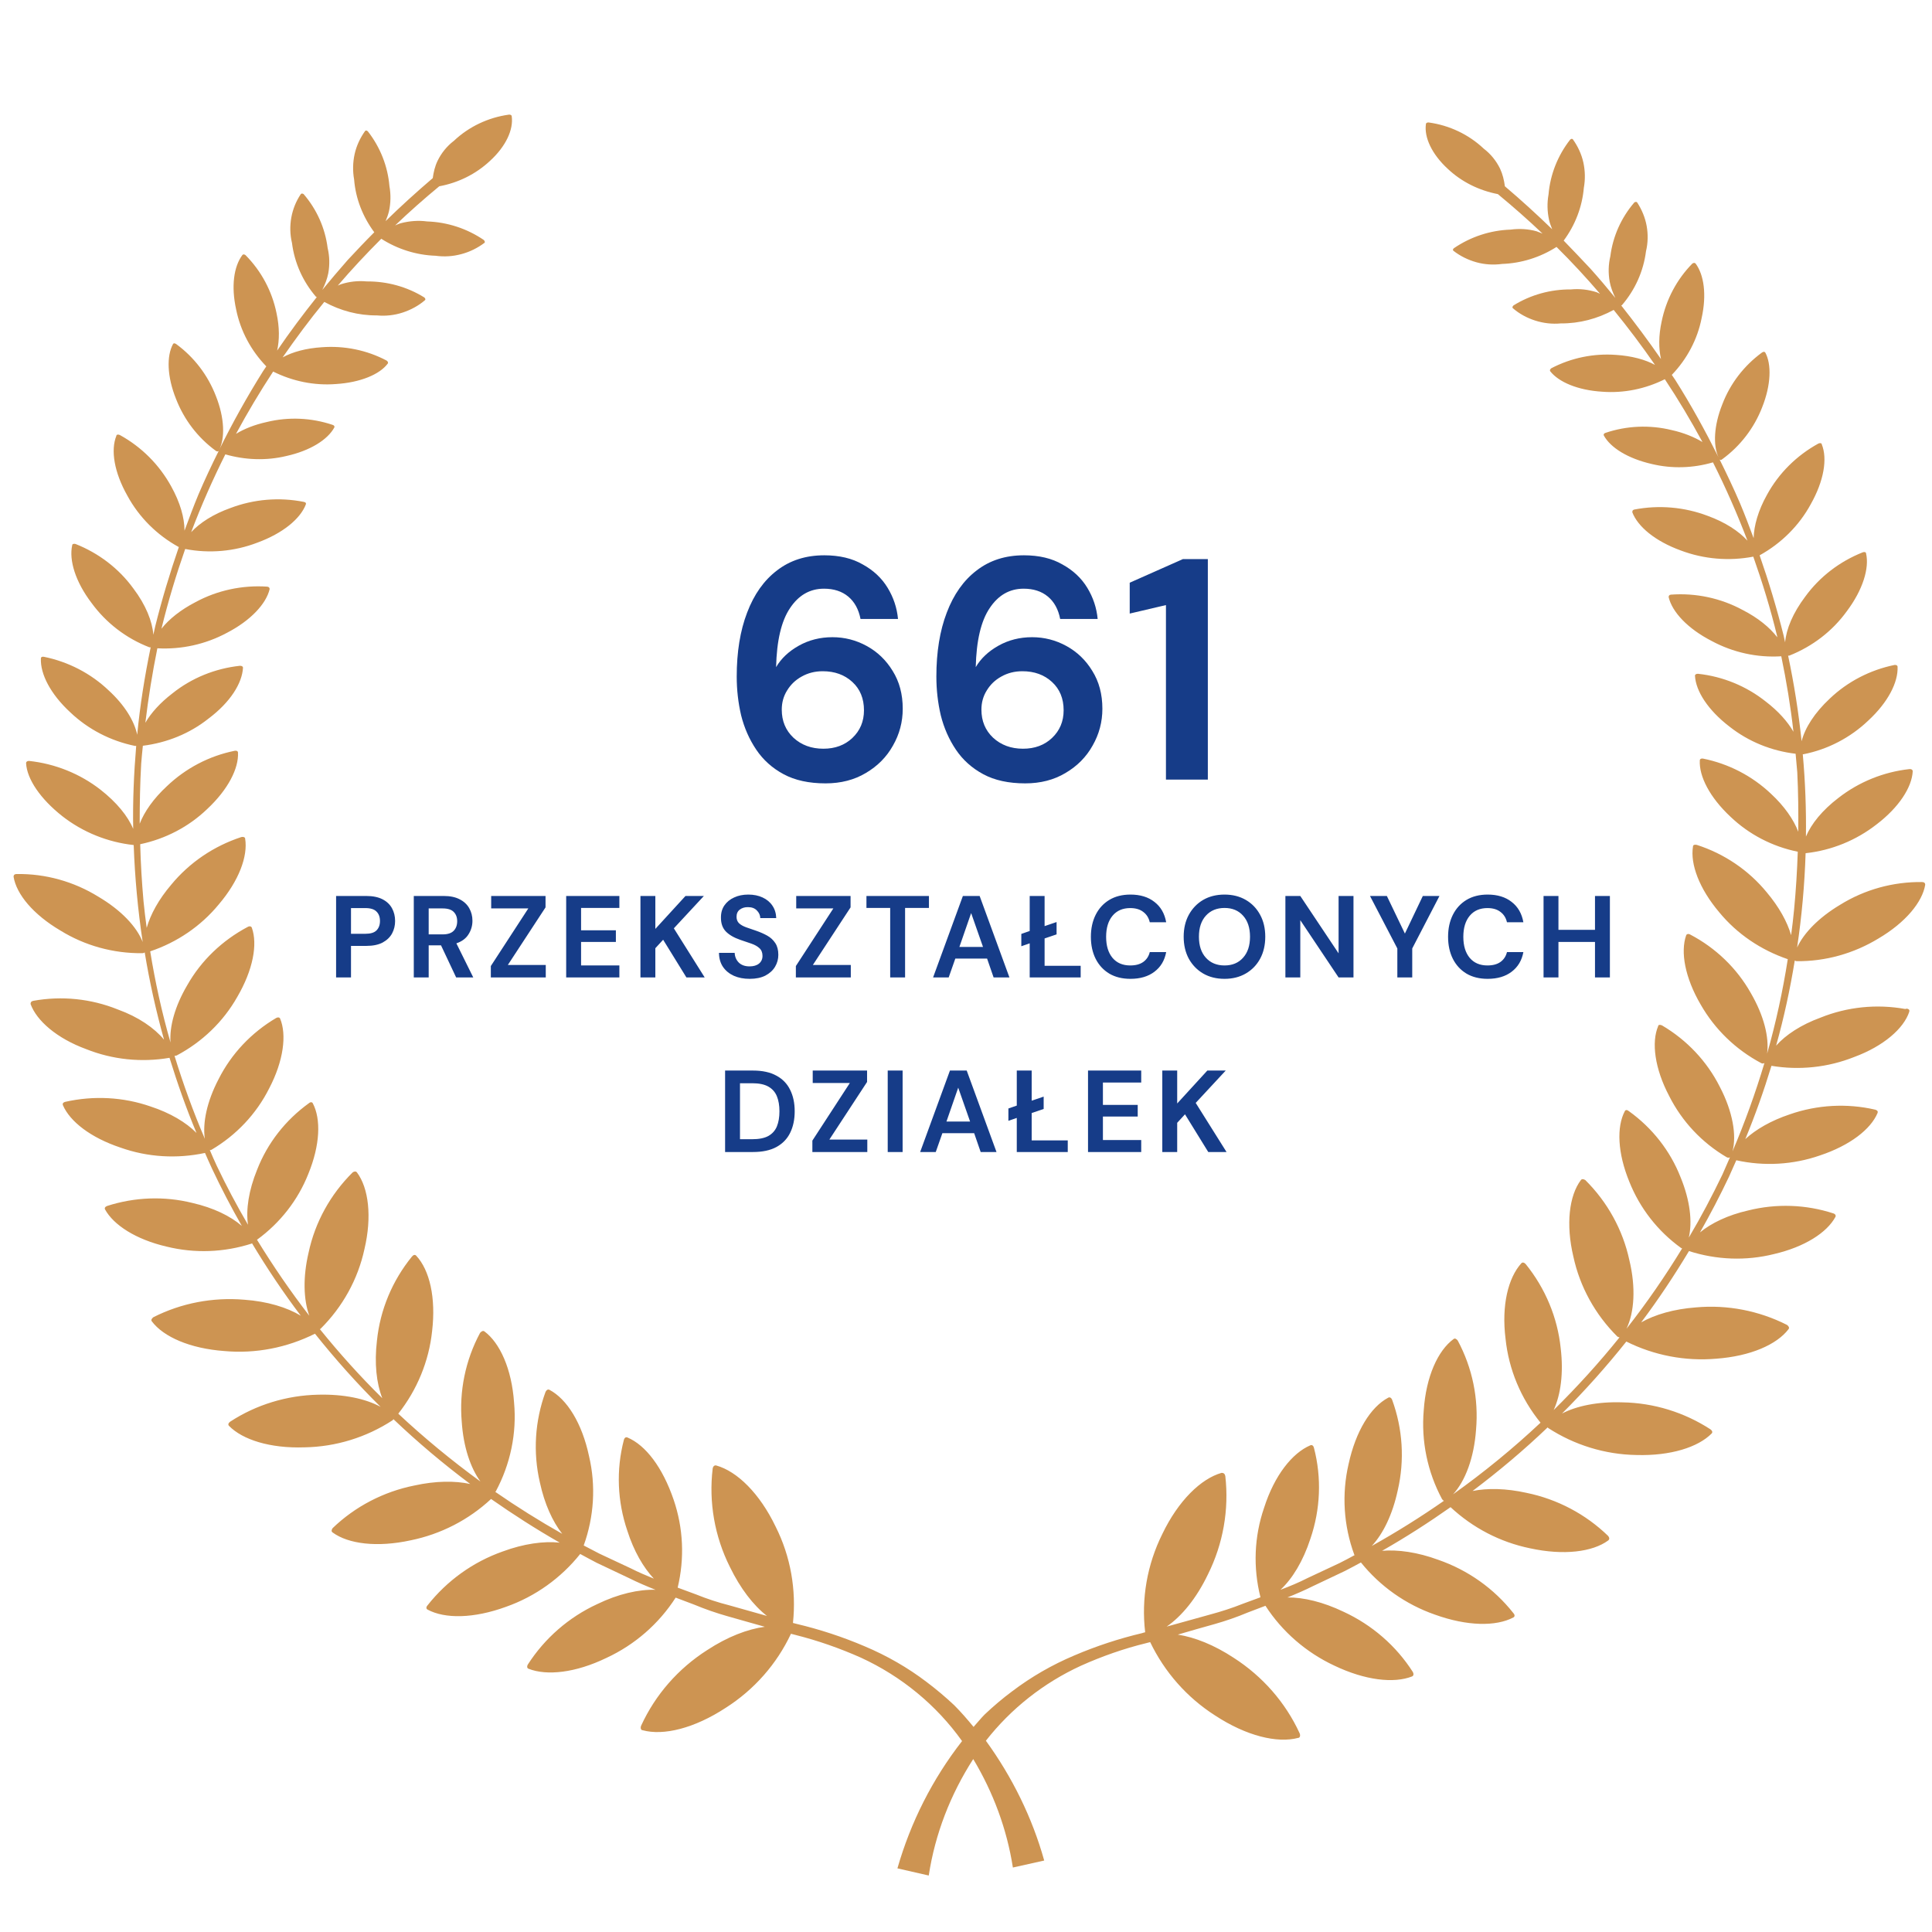 <svg width="166" height="166" viewBox="0 0 166 166" fill="none" xmlns="http://www.w3.org/2000/svg">
<g clip-path="url(#clip0_5708_154824)">
<path d="M163.7 86.694C161.253 86.25 158.719 86.508 156.414 87.439C154.739 88.054 153.436 88.913 152.606 89.844C153.279 87.439 153.809 84.991 154.209 82.528C154.252 82.557 154.295 82.571 154.353 82.586C156.843 82.614 159.277 81.927 161.396 80.639C163.729 79.265 165.175 77.504 165.418 76.015C165.418 75.886 165.332 75.786 165.146 75.786C162.655 75.757 160.222 76.43 158.118 77.733C156.271 78.835 154.983 80.166 154.41 81.412C154.811 78.721 155.054 76.015 155.14 73.309C157.373 73.066 159.477 72.207 161.238 70.833C163.171 69.359 164.273 67.641 164.345 66.266C164.345 66.152 164.244 66.066 164.073 66.08C161.839 66.324 159.721 67.183 157.96 68.557C156.571 69.616 155.627 70.79 155.169 71.878C155.197 69.516 155.111 67.154 154.897 64.806C154.925 64.806 154.925 64.806 154.954 64.806C157.058 64.391 158.991 63.375 160.522 61.915C162.226 60.34 163.099 58.622 163.042 57.291C163.042 57.176 162.927 57.119 162.784 57.133C160.68 57.563 158.747 58.565 157.216 60.025C155.913 61.242 155.083 62.544 154.796 63.69C154.539 61.227 154.152 58.765 153.637 56.332C153.666 56.332 153.694 56.332 153.737 56.332C155.727 55.544 157.445 54.227 158.676 52.524C160.064 50.677 160.623 48.816 160.336 47.556C160.336 47.442 160.193 47.399 160.05 47.456C158.06 48.244 156.342 49.561 155.097 51.278C154.052 52.667 153.479 54.041 153.379 55.187C153.336 54.986 153.293 54.8 153.25 54.599C152.663 52.266 151.976 49.976 151.189 47.714C153.05 46.683 154.582 45.166 155.584 43.319C156.715 41.315 157.03 39.411 156.529 38.18C156.529 38.066 156.371 38.051 156.242 38.108C154.367 39.139 152.835 40.657 151.819 42.517C151.06 43.877 150.702 45.166 150.674 46.239C150.301 45.237 149.929 44.25 149.514 43.262C148.97 41.988 148.369 40.728 147.753 39.483C147.811 39.526 147.896 39.54 147.982 39.454C149.528 38.323 150.717 36.777 151.404 35.002C152.177 33.069 152.22 31.294 151.676 30.292C151.618 30.206 151.518 30.206 151.389 30.292C149.843 31.423 148.655 32.969 147.982 34.744C147.252 36.577 147.181 38.252 147.653 39.282C146.522 37.02 145.305 34.802 143.946 32.654C143.845 32.511 143.745 32.368 143.645 32.211C144.948 30.851 145.849 29.162 146.207 27.329C146.651 25.311 146.408 23.622 145.692 22.648C145.62 22.562 145.506 22.576 145.406 22.648C144.06 24.022 143.158 25.74 142.772 27.615C142.5 28.861 142.514 29.949 142.714 30.851C141.626 29.276 140.481 27.744 139.293 26.241C139.322 26.241 139.336 26.241 139.365 26.213C140.496 24.896 141.211 23.292 141.426 21.589C141.598 20.873 141.612 20.129 141.483 19.413C141.354 18.697 141.068 18.01 140.667 17.394C140.61 17.323 140.51 17.337 140.424 17.394C139.293 18.711 138.577 20.315 138.363 22.018C138.191 22.734 138.177 23.464 138.305 24.194C138.391 24.681 138.577 25.153 138.792 25.597C138.105 24.752 137.389 23.908 136.659 23.092C135.9 22.276 135.127 21.474 134.354 20.673C135.342 19.341 135.943 17.781 136.086 16.135C136.215 15.419 136.201 14.675 136.044 13.959C135.886 13.243 135.571 12.57 135.142 11.969C135.07 11.897 134.984 11.926 134.898 12.012C133.839 13.372 133.195 15.004 133.052 16.707C132.923 17.423 132.937 18.167 133.095 18.883C133.152 19.169 133.266 19.427 133.367 19.699C132.05 18.425 130.704 17.194 129.301 16.006C129.23 15.476 129.115 14.975 128.886 14.488C128.557 13.816 128.084 13.229 127.483 12.771C126.195 11.554 124.534 10.767 122.759 10.523C122.63 10.509 122.516 10.566 122.516 10.666C122.358 11.797 123.017 13.243 124.405 14.517C125.593 15.634 127.082 16.364 128.7 16.679C130.017 17.767 131.305 18.898 132.536 20.071C132.365 20.014 132.207 19.928 132.021 19.871C131.305 19.671 130.547 19.628 129.802 19.728C128.056 19.785 126.366 20.343 124.935 21.317C124.835 21.388 124.806 21.489 124.878 21.546C125.465 22.004 126.137 22.333 126.853 22.534C127.569 22.734 128.328 22.777 129.072 22.677C130.733 22.619 132.35 22.104 133.739 21.217C135.041 22.505 136.287 23.851 137.475 25.239C137.375 25.196 137.289 25.153 137.189 25.11C136.473 24.881 135.729 24.795 134.984 24.867C133.238 24.853 131.52 25.325 130.045 26.241C129.974 26.313 129.917 26.399 129.974 26.47C130.532 26.957 131.191 27.315 131.906 27.544C132.622 27.773 133.367 27.859 134.111 27.787C135.7 27.802 137.26 27.386 138.649 26.628C139.894 28.159 141.082 29.734 142.199 31.352C141.354 30.894 140.195 30.579 138.849 30.493C136.917 30.35 134.999 30.75 133.295 31.638C133.195 31.71 133.138 31.81 133.195 31.896C133.925 32.826 135.557 33.528 137.661 33.656C139.522 33.8 141.383 33.413 143.044 32.583C144.203 34.329 145.277 36.133 146.279 37.98C145.563 37.55 144.661 37.178 143.616 36.949C141.741 36.491 139.765 36.577 137.947 37.192C137.804 37.235 137.761 37.335 137.804 37.421C138.377 38.466 139.866 39.397 141.927 39.869C143.659 40.284 145.477 40.227 147.181 39.726C148.283 41.916 149.271 44.164 150.144 46.454C149.4 45.638 148.226 44.865 146.723 44.321C144.719 43.562 142.543 43.376 140.438 43.777C140.252 43.82 140.252 43.92 140.252 44.021C140.725 45.252 142.213 46.497 144.418 47.299C146.393 48.043 148.555 48.229 150.645 47.828C151.432 50.062 152.134 52.338 152.692 54.657C152.692 54.685 152.692 54.714 152.706 54.757C152.062 53.912 151.046 53.082 149.729 52.409C147.854 51.393 145.706 50.935 143.573 51.092C143.416 51.107 143.373 51.193 143.373 51.307C143.674 52.581 145.005 54.013 147.066 55.072C148.899 56.06 150.974 56.518 153.05 56.389C153.494 58.536 153.852 60.698 154.095 62.874C153.594 62.001 152.792 61.099 151.704 60.268C150.044 58.951 148.025 58.121 145.892 57.892C145.735 57.892 145.635 57.949 145.635 58.064C145.706 59.381 146.751 61.013 148.598 62.43C150.23 63.718 152.205 64.52 154.281 64.763C154.324 65.293 154.381 65.823 154.424 66.352C154.51 68.056 154.524 69.759 154.51 71.463C154.109 70.418 153.322 69.273 152.162 68.199C150.545 66.667 148.526 65.622 146.322 65.178C146.164 65.15 146.05 65.221 146.05 65.336C145.978 66.71 146.909 68.514 148.684 70.174C150.273 71.692 152.277 72.737 154.467 73.181C154.41 74.841 154.31 76.487 154.152 78.134C154.081 78.878 153.995 79.608 153.895 80.353C153.565 79.207 152.864 77.933 151.805 76.674C150.244 74.77 148.154 73.352 145.792 72.594C145.606 72.551 145.463 72.594 145.463 72.737C145.22 74.24 145.993 76.344 147.725 78.391C149.256 80.252 151.304 81.627 153.608 82.414C153.179 85.148 152.592 87.868 151.833 90.531C152.019 89.128 151.561 87.267 150.43 85.32C149.228 83.187 147.41 81.441 145.22 80.295C145.062 80.209 144.919 80.252 144.876 80.367C144.375 81.798 144.776 84.003 146.121 86.308C147.338 88.441 149.142 90.187 151.332 91.347C151.447 91.404 151.533 91.375 151.604 91.332C150.831 93.909 149.915 96.457 148.856 98.934C149.228 97.559 148.884 95.512 147.768 93.379C146.665 91.189 144.948 89.371 142.815 88.111C142.657 88.025 142.471 88.04 142.471 88.169C141.884 89.543 142.17 91.805 143.416 94.167C144.518 96.357 146.236 98.189 148.369 99.435C148.483 99.492 148.569 99.478 148.641 99.435C148.426 99.921 148.211 100.422 147.997 100.909C147.109 102.756 146.15 104.574 145.105 106.335C145.42 104.989 145.22 103.157 144.404 101.167C143.516 98.891 141.97 96.915 139.952 95.469C139.794 95.341 139.665 95.355 139.608 95.469C138.892 96.815 138.978 99.062 139.995 101.539C140.896 103.801 142.428 105.776 144.432 107.222C144.475 107.251 144.504 107.251 144.532 107.265C143.072 109.656 141.483 111.96 139.751 114.165C140.424 112.762 140.567 110.629 139.995 108.267C139.436 105.676 138.119 103.285 136.215 101.396C136.058 101.296 135.915 101.281 135.829 101.396C134.827 102.727 134.526 105.189 135.185 107.966C135.743 110.558 137.06 112.948 138.964 114.838C139.021 114.881 139.093 114.895 139.15 114.909C137.389 117.1 135.5 119.175 133.495 121.151C134.097 119.834 134.354 117.987 134.097 115.84C133.825 113.206 132.78 110.701 131.09 108.611C130.962 108.468 130.804 108.439 130.718 108.539C129.587 109.785 129 112.147 129.358 115.024C129.63 117.658 130.675 120.163 132.365 122.239C130.003 124.458 127.497 126.505 124.849 128.394C125.894 127.249 126.653 125.274 126.825 122.826C127.054 120.177 126.51 117.529 125.25 115.181C125.15 115.052 125.007 114.952 124.892 115.053C123.546 116.04 122.53 118.273 122.33 121.165C122.101 123.813 122.645 126.462 123.904 128.809C123.947 128.867 124.004 128.924 124.062 128.953C122.072 130.341 120.011 131.629 117.863 132.832C118.851 131.773 119.653 130.112 120.096 128.051C120.698 125.46 120.526 122.754 119.61 120.263C119.538 120.091 119.395 120.02 119.28 120.091C117.763 120.893 116.489 122.969 115.873 125.789C115.272 128.38 115.444 131.085 116.36 133.576C116.36 133.591 116.375 133.591 116.389 133.619C115.959 133.848 115.53 134.092 115.086 134.306L112.366 135.58C111.608 135.967 110.82 136.296 110.019 136.597C111.049 135.638 111.965 134.135 112.595 132.202C113.454 129.683 113.569 126.977 112.896 124.4C112.839 124.186 112.71 124.128 112.581 124.186C111.035 124.844 109.503 126.762 108.616 129.539C107.757 132.03 107.657 134.693 108.301 137.241L106.783 137.799C105.853 138.171 104.908 138.472 103.949 138.73C102.704 139.073 101.472 139.417 100.241 139.76C101.544 138.859 102.804 137.327 103.791 135.266C105.094 132.646 105.609 129.711 105.28 126.82C105.237 126.619 105.123 126.548 104.965 126.548C103.19 127.049 101.243 128.938 99.869 131.801C98.566 134.421 98.051 137.356 98.395 140.247C98.309 140.262 98.223 140.29 98.137 140.319C96.147 140.791 94.186 141.435 92.311 142.237C90.407 143.039 88.617 144.069 86.971 145.315C86.141 145.93 85.353 146.603 84.609 147.305C84.266 147.648 83.979 148.02 83.65 148.378C83.12 147.734 82.576 147.104 81.99 146.517C81.245 145.816 80.443 145.143 79.627 144.527C77.996 143.282 76.192 142.251 74.288 141.45C72.413 140.648 70.451 140.004 68.462 139.531C68.347 139.503 68.233 139.474 68.132 139.446C68.433 136.611 67.932 133.734 66.644 131.171C65.269 128.308 63.337 126.419 61.547 125.918C61.39 125.875 61.261 125.989 61.233 126.19C60.889 129.081 61.404 132.016 62.707 134.621C63.609 136.482 64.725 137.928 65.899 138.844C64.811 138.544 63.738 138.229 62.65 137.928C61.691 137.685 60.731 137.37 59.815 136.998L58.226 136.411C58.828 133.906 58.713 131.3 57.883 128.867C56.938 126.089 55.478 124.171 53.917 123.513C53.789 123.456 53.66 123.513 53.602 123.727C52.93 126.304 53.044 129.01 53.903 131.529C54.461 133.276 55.277 134.679 56.179 135.638C55.521 135.366 54.862 135.094 54.218 134.764L51.498 133.49C51.04 133.261 50.611 133.018 50.153 132.789C51.04 130.327 51.212 127.664 50.611 125.116C50.009 122.282 48.721 120.22 47.218 119.419C47.089 119.347 46.96 119.419 46.874 119.59C45.958 122.081 45.786 124.787 46.388 127.378C46.788 129.225 47.476 130.728 48.306 131.787C46.33 130.67 44.412 129.468 42.551 128.18C42.551 128.165 42.58 128.165 42.594 128.151C43.854 125.803 44.412 123.155 44.169 120.507C43.968 117.615 42.952 115.382 41.621 114.394C41.492 114.308 41.363 114.394 41.248 114.523C39.989 116.871 39.445 119.533 39.674 122.167C39.817 124.314 40.418 126.104 41.277 127.292C38.801 125.488 36.439 123.541 34.22 121.466C35.837 119.419 36.854 116.956 37.126 114.38C37.469 111.502 36.911 109.126 35.766 107.895C35.666 107.78 35.522 107.809 35.394 107.966C33.704 110.042 32.659 112.547 32.387 115.196C32.158 117.143 32.344 118.846 32.846 120.134C30.942 118.259 29.152 116.269 27.477 114.194C27.492 114.194 27.506 114.194 27.535 114.179C29.439 112.29 30.756 109.913 31.314 107.322C31.972 104.545 31.672 102.069 30.67 100.737C30.584 100.623 30.426 100.637 30.297 100.737C28.393 102.627 27.076 105.003 26.518 107.609C26.017 109.727 26.074 111.66 26.575 113.048C24.958 110.958 23.469 108.782 22.081 106.521C24.07 105.075 25.602 103.114 26.49 100.866C27.506 98.39 27.592 96.156 26.876 94.796C26.819 94.682 26.676 94.668 26.532 94.796C24.528 96.242 22.982 98.218 22.095 100.494C21.365 102.283 21.121 103.93 21.308 105.232C20.348 103.586 19.447 101.897 18.631 100.179C18.416 99.735 18.23 99.277 18.029 98.819C18.072 98.819 18.115 98.819 18.172 98.79C20.305 97.531 22.023 95.713 23.125 93.522C24.371 91.146 24.643 88.899 24.07 87.524C24.027 87.41 23.884 87.381 23.727 87.467C21.594 88.727 19.876 90.545 18.774 92.735C17.772 94.653 17.399 96.486 17.6 97.846C16.598 95.512 15.739 93.136 14.995 90.717C15.052 90.717 15.123 90.717 15.181 90.688C17.371 89.528 19.189 87.782 20.391 85.649C21.737 83.344 22.152 81.14 21.637 79.708C21.594 79.594 21.451 79.551 21.293 79.637C19.103 80.796 17.285 82.528 16.082 84.661C15.023 86.465 14.551 88.212 14.651 89.572C13.906 86.995 13.334 84.375 12.905 81.741C15.209 80.968 17.256 79.579 18.788 77.719C20.534 75.671 21.308 73.567 21.064 72.064C21.064 71.935 20.907 71.878 20.735 71.921C18.373 72.694 16.283 74.111 14.723 76.001C13.634 77.275 12.933 78.563 12.604 79.723C12.504 78.964 12.403 78.205 12.332 77.447C12.189 75.815 12.088 74.183 12.046 72.536C14.222 72.078 16.226 71.033 17.815 69.502C19.59 67.841 20.52 66.023 20.448 64.663C20.448 64.549 20.334 64.477 20.177 64.506C17.972 64.949 15.954 66.009 14.336 67.555C13.191 68.614 12.403 69.745 12.003 70.776C12.003 69.058 12.031 67.34 12.131 65.622C12.174 65.107 12.217 64.591 12.275 64.076C14.336 63.819 16.297 63.031 17.915 61.743C19.804 60.326 20.806 58.694 20.878 57.377C20.878 57.262 20.778 57.205 20.62 57.205C18.487 57.434 16.469 58.25 14.808 59.581C13.763 60.383 12.976 61.256 12.489 62.101C12.747 59.953 13.091 57.821 13.52 55.702C15.596 55.816 17.657 55.358 19.475 54.385C21.537 53.325 22.868 51.88 23.168 50.62C23.168 50.505 23.111 50.419 22.954 50.405C20.821 50.262 18.674 50.72 16.798 51.736C15.524 52.395 14.522 53.197 13.878 54.013C13.878 53.984 13.878 53.97 13.892 53.941C14.45 51.651 15.138 49.389 15.911 47.17C17.986 47.571 20.134 47.385 22.109 46.626C24.299 45.824 25.802 44.579 26.275 43.348C26.318 43.248 26.275 43.147 26.089 43.119C23.984 42.704 21.808 42.89 19.804 43.648C18.316 44.178 17.17 44.922 16.426 45.724C17.285 43.448 18.273 41.215 19.361 39.039C21.064 39.526 22.868 39.597 24.6 39.182C26.661 38.724 28.15 37.779 28.723 36.734C28.766 36.648 28.723 36.548 28.58 36.505C26.747 35.89 24.786 35.804 22.911 36.262C21.866 36.491 20.978 36.849 20.277 37.278C21.265 35.446 22.324 33.671 23.469 31.924C25.13 32.755 26.991 33.141 28.852 32.998C30.956 32.869 32.631 32.168 33.318 31.237C33.375 31.151 33.318 31.051 33.218 30.98C31.514 30.078 29.582 29.691 27.663 29.834C26.303 29.92 25.144 30.235 24.285 30.707C25.416 29.076 26.604 27.472 27.864 25.941C29.252 26.699 30.798 27.114 32.387 27.1C33.132 27.172 33.891 27.086 34.592 26.857C35.293 26.628 35.966 26.27 36.525 25.783C36.582 25.712 36.525 25.611 36.453 25.554C34.978 24.638 33.261 24.166 31.5 24.18C30.756 24.108 30.011 24.194 29.295 24.423C29.195 24.452 29.109 24.509 29.023 24.538C30.212 23.149 31.457 21.818 32.76 20.515C34.148 21.403 35.766 21.918 37.426 21.975C38.171 22.076 38.915 22.032 39.645 21.832C40.361 21.646 41.048 21.302 41.635 20.859C41.692 20.787 41.635 20.687 41.563 20.615C40.132 19.642 38.443 19.084 36.696 19.026C35.952 18.926 35.208 18.983 34.477 19.169C34.291 19.212 34.12 19.298 33.948 19.37C35.164 18.21 36.439 17.079 37.741 16.006C39.373 15.705 40.876 14.961 42.079 13.844C43.482 12.57 44.126 11.124 43.968 9.993C43.968 9.893 43.854 9.836 43.725 9.85C41.95 10.094 40.289 10.881 39.001 12.098C38.4 12.556 37.927 13.143 37.598 13.816C37.369 14.288 37.255 14.789 37.183 15.304C35.794 16.493 34.434 17.724 33.132 18.998C33.246 18.726 33.346 18.454 33.418 18.167C33.576 17.452 33.59 16.707 33.461 15.992C33.318 14.288 32.674 12.656 31.614 11.296C31.529 11.21 31.428 11.182 31.371 11.253C30.942 11.854 30.627 12.527 30.469 13.243C30.312 13.959 30.297 14.703 30.426 15.419C30.555 17.065 31.171 18.625 32.158 19.957C31.385 20.73 30.627 21.532 29.882 22.333C29.138 23.178 28.408 24.037 27.692 24.91C27.921 24.452 28.107 23.979 28.207 23.478C28.336 22.763 28.322 22.018 28.15 21.302C27.935 19.599 27.22 17.996 26.089 16.679C26.003 16.621 25.903 16.607 25.845 16.679C25.43 17.294 25.158 17.981 25.029 18.697C24.901 19.413 24.915 20.157 25.087 20.873C25.301 22.576 26.017 24.18 27.148 25.497C27.177 25.511 27.191 25.511 27.22 25.525C26.032 27.014 24.886 28.546 23.813 30.121C24.013 29.219 24.027 28.131 23.755 26.885C23.369 25.01 22.453 23.292 21.093 21.918C20.992 21.846 20.878 21.832 20.821 21.918C20.091 22.906 19.847 24.581 20.291 26.599C20.663 28.431 21.565 30.121 22.882 31.48C22.796 31.609 22.696 31.753 22.61 31.881C21.236 34.072 19.976 36.333 18.831 38.652C18.831 38.652 18.831 38.667 18.817 38.681C19.346 37.665 19.303 35.918 18.545 34.014C17.858 32.239 16.684 30.693 15.138 29.562C15.009 29.476 14.909 29.476 14.866 29.562C14.307 30.579 14.35 32.354 15.123 34.272C15.81 36.047 16.984 37.593 18.53 38.724C18.645 38.81 18.745 38.81 18.802 38.724C18.187 39.955 17.6 41.2 17.056 42.475C16.626 43.505 16.24 44.55 15.853 45.595C15.853 44.493 15.481 43.176 14.708 41.788C13.692 39.941 12.174 38.409 10.299 37.378C10.156 37.307 9.998 37.335 9.998 37.45C9.497 38.681 9.812 40.585 10.943 42.589C11.945 44.436 13.477 45.968 15.352 46.998C15.352 46.998 15.352 46.998 15.367 46.998C14.594 49.246 13.906 51.522 13.334 53.827C13.277 54.07 13.234 54.299 13.176 54.542C13.091 53.397 12.532 51.98 11.459 50.563C10.213 48.845 8.481 47.528 6.491 46.74C6.348 46.698 6.205 46.74 6.205 46.841C5.919 48.115 6.463 49.961 7.866 51.808C9.111 53.512 10.829 54.843 12.833 55.616C12.876 55.63 12.905 55.616 12.947 55.616C12.432 58.107 12.031 60.612 11.788 63.131C11.544 61.958 10.714 60.583 9.34 59.324C7.808 57.863 5.876 56.861 3.771 56.432C3.614 56.403 3.514 56.461 3.514 56.575C3.456 57.906 4.33 59.624 6.033 61.199C7.565 62.659 9.497 63.661 11.602 64.091C11.645 64.091 11.673 64.091 11.702 64.091C11.502 66.467 11.401 68.843 11.444 71.219C10.986 70.117 10.013 68.929 8.639 67.855C6.878 66.481 4.745 65.622 2.497 65.379C2.34 65.379 2.24 65.45 2.24 65.565C2.311 66.939 3.471 68.643 5.36 70.132C7.121 71.506 9.254 72.365 11.487 72.608C11.588 75.4 11.845 78.177 12.26 80.939C11.745 79.623 10.414 78.205 8.452 77.046C6.348 75.743 3.9 75.056 1.424 75.099C1.238 75.099 1.166 75.199 1.166 75.328C1.409 76.831 2.855 78.577 5.189 79.952C7.293 81.254 9.741 81.927 12.232 81.899C12.318 81.899 12.389 81.87 12.432 81.827C12.847 84.347 13.405 86.866 14.093 89.328C13.262 88.326 11.902 87.381 10.127 86.737C7.823 85.807 5.303 85.549 2.855 85.993C2.669 86.036 2.626 86.136 2.626 86.265C3.142 87.696 4.874 89.214 7.407 90.144C9.669 91.046 12.16 91.304 14.565 90.888C15.238 93.064 15.996 95.226 16.884 97.345C15.996 96.443 14.637 95.627 12.933 95.069C10.585 94.253 8.052 94.124 5.618 94.668C5.403 94.725 5.36 94.84 5.403 94.954C6.005 96.357 7.78 97.746 10.356 98.604C12.69 99.435 15.209 99.578 17.614 99.062C17.815 99.506 18.001 99.964 18.215 100.408C19.003 102.083 19.862 103.729 20.778 105.333C19.804 104.488 18.344 103.772 16.526 103.357C14.107 102.756 11.573 102.856 9.211 103.615C9.025 103.686 8.968 103.801 9.025 103.915C9.755 105.247 11.659 106.492 14.307 107.108C16.727 107.709 19.26 107.609 21.622 106.85C21.622 106.85 21.637 106.836 21.651 106.821C22.939 108.969 24.342 111.059 25.845 113.048C24.657 112.333 22.982 111.817 20.992 111.674C18.287 111.445 15.581 111.96 13.176 113.177C13.048 113.277 12.947 113.421 13.048 113.535C14.05 114.866 16.326 115.868 19.275 116.083C21.966 116.327 24.657 115.797 27.062 114.594C28.823 116.799 30.698 118.903 32.702 120.879C31.414 120.177 29.539 119.777 27.334 119.834C24.643 119.891 22.009 120.693 19.776 122.153C19.618 122.267 19.575 122.41 19.675 122.511C20.835 123.699 23.197 124.458 26.16 124.357C28.852 124.314 31.485 123.498 33.719 122.038C33.762 122.01 33.776 121.967 33.805 121.938C35.88 123.914 38.085 125.775 40.404 127.507C39.087 127.22 37.426 127.235 35.608 127.636C32.96 128.165 30.512 129.439 28.58 131.3C28.479 131.443 28.451 131.587 28.58 131.672C29.925 132.66 32.402 132.975 35.293 132.345C37.884 131.816 40.275 130.584 42.193 128.795C44.097 130.126 46.058 131.386 48.091 132.546C46.717 132.402 45.013 132.632 43.195 133.304C40.633 134.206 38.4 135.824 36.739 137.928C36.596 138.086 36.61 138.229 36.739 138.3C38.228 139.102 40.705 139.073 43.482 138.057C46.001 137.169 48.206 135.58 49.852 133.519C50.324 133.777 50.797 134.034 51.269 134.278L54.018 135.58C54.762 135.953 55.535 136.282 56.322 136.597C54.891 136.554 53.144 136.94 51.312 137.828C48.864 138.959 46.803 140.763 45.357 143.01C45.257 143.182 45.285 143.339 45.414 143.382C46.975 143.998 49.437 143.74 52.099 142.452C54.547 141.321 56.609 139.517 58.054 137.27L59.644 137.871C60.574 138.257 61.519 138.587 62.478 138.859C63.551 139.159 64.625 139.474 65.713 139.775C64.224 139.975 62.507 140.634 60.76 141.779C58.269 143.368 56.308 145.615 55.091 148.264C55.005 148.464 55.063 148.665 55.22 148.665C57.01 149.151 59.658 148.507 62.363 146.732C64.811 145.172 66.744 142.967 67.961 140.376C68.089 140.405 68.218 140.448 68.347 140.476C70.28 140.963 72.155 141.621 73.959 142.423C77.451 144.026 80.458 146.503 82.662 149.595C80.114 152.859 78.239 156.581 77.108 160.532L79.799 161.147C80.343 157.583 81.66 154.19 83.621 151.141C85.339 154.004 86.513 157.153 87.028 160.46L89.72 159.859C88.689 156.166 86.971 152.687 84.709 149.566C86.857 146.818 89.662 144.599 92.869 143.125C94.687 142.309 96.562 141.65 98.495 141.178C98.609 141.149 98.724 141.12 98.824 141.092C100.055 143.654 101.973 145.844 104.393 147.39C107.098 149.166 109.747 149.795 111.536 149.323C111.693 149.323 111.751 149.123 111.665 148.922C110.448 146.274 108.473 144.026 105.996 142.437C104.321 141.335 102.661 140.677 101.2 140.448C102.245 140.147 103.29 139.832 104.35 139.546C105.309 139.274 106.268 138.945 107.184 138.558L108.73 137.971C110.162 140.19 112.223 141.979 114.642 143.11C117.305 144.384 119.767 144.656 121.328 144.041C121.456 143.983 121.485 143.84 121.399 143.669C119.968 141.421 117.892 139.617 115.444 138.486C113.683 137.642 112.008 137.241 110.62 137.255C111.364 136.955 112.094 136.64 112.81 136.282L115.559 134.979C116.017 134.75 116.475 134.492 116.933 134.249C118.579 136.296 120.784 137.857 123.289 138.73C126.066 139.732 128.542 139.76 130.031 138.973C130.16 138.902 130.174 138.758 130.031 138.601C128.371 136.497 126.137 134.908 123.575 134.02C121.786 133.362 120.111 133.133 118.751 133.247C120.784 132.088 122.745 130.828 124.634 129.497C126.538 131.272 128.886 132.503 131.463 133.032C134.354 133.662 136.831 133.347 138.177 132.36C138.305 132.259 138.291 132.116 138.177 131.973C136.244 130.098 133.81 128.809 131.148 128.265C129.401 127.879 127.812 127.85 126.524 128.108C128.786 126.404 130.947 124.586 132.98 122.64C132.994 122.654 132.994 122.682 133.023 122.697C135.271 124.157 137.904 124.973 140.596 125.016C143.545 125.102 145.907 124.343 147.066 123.169C147.166 123.069 147.123 122.926 146.966 122.811C144.719 121.351 142.099 120.535 139.393 120.492C137.289 120.421 135.485 120.793 134.211 121.451C136.172 119.49 138.019 117.429 139.737 115.267C142.113 116.455 144.79 116.971 147.453 116.742C150.402 116.527 152.678 115.525 153.68 114.194C153.766 114.079 153.68 113.936 153.537 113.836C151.132 112.619 148.426 112.089 145.721 112.333C143.817 112.476 142.199 112.948 141.011 113.621C142.485 111.66 143.845 109.613 145.119 107.494C147.481 108.253 150.015 108.353 152.42 107.752C155.068 107.136 156.972 105.905 157.702 104.559C157.76 104.445 157.702 104.316 157.531 104.259C155.169 103.486 152.635 103.4 150.216 104.001C148.455 104.402 147.038 105.089 146.064 105.891C146.952 104.33 147.782 102.741 148.555 101.11C148.77 100.637 148.97 100.165 149.185 99.692C151.575 100.222 154.066 100.079 156.371 99.277C158.948 98.418 160.737 97.03 161.324 95.627C161.367 95.512 161.324 95.398 161.109 95.341C158.69 94.782 156.142 94.925 153.794 95.741C152.162 96.285 150.86 97.044 149.958 97.874C150.817 95.799 151.561 93.694 152.205 91.576C154.596 91.976 157.058 91.719 159.32 90.817C161.839 89.886 163.572 88.369 164.044 86.938C164.087 86.809 164.044 86.694 163.829 86.665L163.7 86.694Z" fill="#CD9452"/>
<path d="M70.932 67.308C69.507 67.308 68.307 67.047 67.332 66.523C66.358 66 65.573 65.296 64.978 64.412C64.382 63.528 63.949 62.544 63.678 61.462C63.426 60.379 63.3 59.27 63.3 58.133C63.3 56.022 63.597 54.19 64.193 52.638C64.788 51.068 65.645 49.859 66.764 49.011C67.883 48.145 69.236 47.712 70.824 47.712C72.123 47.712 73.224 47.974 74.126 48.497C75.046 49.002 75.759 49.67 76.264 50.5C76.77 51.33 77.067 52.223 77.158 53.18H73.937C73.774 52.349 73.422 51.709 72.881 51.258C72.34 50.807 71.645 50.581 70.797 50.581C69.588 50.581 68.614 51.141 67.874 52.259C67.134 53.36 66.737 55.047 66.683 57.321C67.116 56.581 67.766 55.967 68.632 55.48C69.498 54.993 70.463 54.749 71.528 54.749C72.574 54.749 73.558 55.002 74.478 55.507C75.398 56.013 76.138 56.725 76.698 57.645C77.275 58.566 77.564 59.648 77.564 60.894C77.564 62.03 77.284 63.086 76.725 64.06C76.183 65.035 75.407 65.82 74.397 66.415C73.404 67.01 72.25 67.308 70.932 67.308ZM70.743 64.331C71.753 64.331 72.583 64.024 73.233 63.411C73.901 62.779 74.234 61.985 74.234 61.029C74.234 60.018 73.901 59.206 73.233 58.593C72.565 57.979 71.717 57.673 70.689 57.673C70.021 57.673 69.417 57.826 68.875 58.133C68.352 58.421 67.937 58.818 67.63 59.324C67.323 59.811 67.17 60.361 67.17 60.975C67.17 61.949 67.504 62.752 68.172 63.384C68.857 64.015 69.714 64.331 70.743 64.331ZM88.087 67.308C86.661 67.308 85.461 67.047 84.487 66.523C83.513 66 82.728 65.296 82.132 64.412C81.537 63.528 81.104 62.544 80.833 61.462C80.58 60.379 80.454 59.27 80.454 58.133C80.454 56.022 80.752 54.19 81.347 52.638C81.943 51.068 82.8 49.859 83.918 49.011C85.037 48.145 86.391 47.712 87.978 47.712C89.278 47.712 90.378 47.974 91.281 48.497C92.201 49.002 92.913 49.67 93.419 50.5C93.924 51.33 94.222 52.223 94.312 53.18H91.091C90.929 52.349 90.577 51.709 90.035 51.258C89.494 50.807 88.799 50.581 87.951 50.581C86.742 50.581 85.768 51.141 85.028 52.259C84.288 53.36 83.891 55.047 83.837 57.321C84.27 56.581 84.92 55.967 85.786 55.48C86.652 54.993 87.618 54.749 88.682 54.749C89.729 54.749 90.712 55.002 91.632 55.507C92.553 56.013 93.293 56.725 93.852 57.645C94.429 58.566 94.718 59.648 94.718 60.894C94.718 62.03 94.438 63.086 93.879 64.06C93.338 65.035 92.562 65.82 91.551 66.415C90.559 67.01 89.404 67.308 88.087 67.308ZM87.897 64.331C88.908 64.331 89.738 64.024 90.387 63.411C91.055 62.779 91.389 61.985 91.389 61.029C91.389 60.018 91.055 59.206 90.387 58.593C89.72 57.979 88.872 57.673 87.843 57.673C87.175 57.673 86.571 57.826 86.03 58.133C85.506 58.421 85.091 58.818 84.785 59.324C84.478 59.811 84.325 60.361 84.325 60.975C84.325 61.949 84.658 62.752 85.326 63.384C86.012 64.015 86.869 64.331 87.897 64.331ZM100.18 66.983V51.989L97.067 52.719V50.067L101.641 48.037H103.779V66.983H100.18Z" fill="#163C88"/>
<path d="M28.878 83.983V76.983H31.468C32.028 76.983 32.492 77.077 32.858 77.263C33.225 77.45 33.498 77.707 33.678 78.033C33.858 78.36 33.948 78.727 33.948 79.133C33.948 79.52 33.862 79.877 33.688 80.203C33.515 80.523 33.245 80.783 32.878 80.983C32.512 81.177 32.042 81.273 31.468 81.273H30.158V83.983H28.878ZM30.158 80.233H31.388C31.835 80.233 32.155 80.137 32.348 79.943C32.548 79.743 32.648 79.473 32.648 79.133C32.648 78.787 32.548 78.517 32.348 78.323C32.155 78.123 31.835 78.023 31.388 78.023H30.158V80.233ZM35.553 83.983V76.983H38.123C38.682 76.983 39.142 77.08 39.502 77.273C39.869 77.46 40.142 77.717 40.322 78.043C40.502 78.363 40.593 78.72 40.593 79.113C40.593 79.54 40.479 79.93 40.252 80.283C40.032 80.637 39.686 80.893 39.212 81.053L40.663 83.983H39.193L37.892 81.223H36.833V83.983H35.553ZM36.833 80.283H38.042C38.469 80.283 38.782 80.18 38.983 79.973C39.182 79.767 39.282 79.493 39.282 79.153C39.282 78.82 39.182 78.553 38.983 78.353C38.789 78.153 38.472 78.053 38.032 78.053H36.833V80.283ZM42.173 83.983V83.003L45.393 78.053H42.203V76.983H46.873V77.963L43.633 82.913H46.893V83.983H42.173ZM48.647 83.983V76.983H53.217V78.013H49.927V79.933H52.917V80.933H49.927V82.953H53.217V83.983H48.647ZM55.028 83.983V76.983H56.308V79.813L58.898 76.983H60.478L57.898 79.763L60.548 83.983H58.978L56.978 80.743L56.308 81.473V83.983H55.028ZM64.415 84.103C63.901 84.103 63.448 84.017 63.055 83.843C62.661 83.663 62.351 83.41 62.125 83.083C61.898 82.75 61.781 82.347 61.775 81.873H63.125C63.138 82.2 63.255 82.477 63.475 82.703C63.701 82.923 64.011 83.033 64.405 83.033C64.745 83.033 65.015 82.953 65.215 82.793C65.415 82.627 65.515 82.407 65.515 82.133C65.515 81.847 65.425 81.623 65.245 81.463C65.071 81.303 64.838 81.173 64.545 81.073C64.251 80.973 63.938 80.867 63.605 80.753C63.065 80.567 62.651 80.327 62.365 80.033C62.085 79.74 61.945 79.35 61.945 78.863C61.938 78.45 62.035 78.097 62.235 77.803C62.441 77.503 62.721 77.273 63.075 77.113C63.428 76.947 63.835 76.863 64.295 76.863C64.761 76.863 65.171 76.947 65.525 77.113C65.885 77.28 66.165 77.513 66.365 77.813C66.571 78.113 66.681 78.47 66.695 78.883H65.325C65.318 78.637 65.221 78.42 65.035 78.233C64.855 78.04 64.601 77.943 64.275 77.943C63.995 77.937 63.758 78.007 63.565 78.153C63.378 78.293 63.285 78.5 63.285 78.773C63.285 79.007 63.358 79.193 63.505 79.333C63.651 79.467 63.851 79.58 64.105 79.673C64.358 79.767 64.648 79.867 64.975 79.973C65.321 80.093 65.638 80.233 65.925 80.393C66.211 80.553 66.441 80.767 66.615 81.033C66.788 81.293 66.875 81.63 66.875 82.043C66.875 82.41 66.781 82.75 66.595 83.063C66.408 83.377 66.131 83.63 65.765 83.823C65.398 84.01 64.948 84.103 64.415 84.103ZM68.382 83.983V83.003L71.602 78.053H68.412V76.983H73.082V77.963L69.841 82.913H73.102V83.983H68.382ZM76.486 83.983V78.013H74.446V76.983H79.816V78.013H77.766V83.983H76.486ZM80.172 83.983L82.732 76.983H84.172L86.732 83.983H85.372L84.812 82.363H82.082L81.512 83.983H80.172ZM82.432 81.363H84.462L83.442 78.453L82.432 81.363ZM88.473 83.983V81.053L87.753 81.303V80.243L88.473 79.993V76.983H89.753V79.573L90.783 79.223V80.283L89.753 80.633V82.983H92.853V83.983H88.473ZM97.13 84.103C96.424 84.103 95.817 83.953 95.31 83.653C94.804 83.347 94.414 82.923 94.14 82.383C93.867 81.837 93.73 81.207 93.73 80.493C93.73 79.78 93.867 79.15 94.14 78.603C94.414 78.057 94.804 77.63 95.31 77.323C95.817 77.017 96.424 76.863 97.13 76.863C97.97 76.863 98.657 77.073 99.19 77.493C99.73 77.907 100.067 78.49 100.2 79.243H98.79C98.704 78.863 98.517 78.567 98.23 78.353C97.95 78.133 97.577 78.023 97.11 78.023C96.464 78.023 95.957 78.243 95.59 78.683C95.224 79.123 95.04 79.727 95.04 80.493C95.04 81.26 95.224 81.863 95.59 82.303C95.957 82.737 96.464 82.953 97.11 82.953C97.577 82.953 97.95 82.853 98.23 82.653C98.517 82.447 98.704 82.163 98.79 81.803H100.2C100.067 82.523 99.73 83.087 99.19 83.493C98.657 83.9 97.97 84.103 97.13 84.103ZM105.213 84.103C104.513 84.103 103.9 83.95 103.373 83.643C102.853 83.337 102.443 82.913 102.143 82.373C101.85 81.827 101.703 81.197 101.703 80.483C101.703 79.77 101.85 79.143 102.143 78.603C102.443 78.057 102.853 77.63 103.373 77.323C103.9 77.017 104.513 76.863 105.213 76.863C105.907 76.863 106.517 77.017 107.043 77.323C107.57 77.63 107.98 78.057 108.273 78.603C108.567 79.143 108.713 79.77 108.713 80.483C108.713 81.197 108.567 81.827 108.273 82.373C107.98 82.913 107.57 83.337 107.043 83.643C106.517 83.95 105.907 84.103 105.213 84.103ZM105.213 82.953C105.88 82.953 106.41 82.733 106.803 82.293C107.203 81.853 107.403 81.25 107.403 80.483C107.403 79.717 107.203 79.113 106.803 78.673C106.41 78.233 105.88 78.013 105.213 78.013C104.547 78.013 104.013 78.233 103.613 78.673C103.213 79.113 103.013 79.717 103.013 80.483C103.013 81.25 103.213 81.853 103.613 82.293C104.013 82.733 104.547 82.953 105.213 82.953ZM110.443 83.983V76.983H111.723L115.013 81.913V76.983H116.293V83.983H115.013L111.723 79.063V83.983H110.443ZM120.061 83.983V81.493L117.711 76.983H119.161L120.711 80.213L122.251 76.983H123.681L121.341 81.493V83.983H120.061ZM127.821 84.103C127.115 84.103 126.508 83.953 126.001 83.653C125.495 83.347 125.105 82.923 124.831 82.383C124.558 81.837 124.421 81.207 124.421 80.493C124.421 79.78 124.558 79.15 124.831 78.603C125.105 78.057 125.495 77.63 126.001 77.323C126.508 77.017 127.115 76.863 127.821 76.863C128.661 76.863 129.348 77.073 129.881 77.493C130.421 77.907 130.758 78.49 130.891 79.243H129.481C129.395 78.863 129.208 78.567 128.921 78.353C128.641 78.133 128.268 78.023 127.801 78.023C127.155 78.023 126.648 78.243 126.281 78.683C125.915 79.123 125.731 79.727 125.731 80.493C125.731 81.26 125.915 81.863 126.281 82.303C126.648 82.737 127.155 82.953 127.801 82.953C128.268 82.953 128.641 82.853 128.921 82.653C129.208 82.447 129.395 82.163 129.481 81.803H130.891C130.758 82.523 130.421 83.087 129.881 83.493C129.348 83.9 128.661 84.103 127.821 84.103ZM132.624 83.983V76.983H133.904V79.893H137.044V76.983H138.324V83.983H137.044V80.933H133.904V83.983H132.624ZM62.301 98.983V91.983H64.691C65.511 91.983 66.184 92.13 66.711 92.423C67.244 92.71 67.638 93.117 67.891 93.643C68.151 94.163 68.281 94.777 68.281 95.483C68.281 96.19 68.151 96.807 67.891 97.333C67.638 97.853 67.244 98.26 66.711 98.553C66.184 98.84 65.511 98.983 64.691 98.983H62.301ZM63.581 97.883H64.631C65.218 97.883 65.681 97.79 66.021 97.603C66.361 97.41 66.604 97.137 66.751 96.783C66.898 96.423 66.971 95.99 66.971 95.483C66.971 94.983 66.898 94.553 66.751 94.193C66.604 93.833 66.361 93.557 66.021 93.363C65.681 93.17 65.218 93.073 64.631 93.073H63.581V97.883ZM69.8 98.983V98.003L73.02 93.053H69.83V91.983H74.5V92.963L71.26 97.913H74.52V98.983H69.8ZM76.274 98.983V91.983H77.554V98.983H76.274ZM79.061 98.983L81.621 91.983H83.061L85.621 98.983H84.261L83.701 97.363H80.971L80.401 98.983H79.061ZM81.321 96.363H83.351L82.331 93.453L81.321 96.363ZM87.363 98.983V96.053L86.643 96.303V95.243L87.363 94.993V91.983H88.643V94.573L89.673 94.223V95.283L88.643 95.633V97.983H91.743V98.983H87.363ZM93.484 98.983V91.983H98.055V93.013H94.764V94.933H97.754V95.933H94.764V97.953H98.055V98.983H93.484ZM99.866 98.983V91.983H101.146V94.813L103.736 91.983H105.316L102.736 94.763L105.386 98.983H103.816L101.816 95.743L101.146 96.473V98.983H99.866Z" fill="#163C88"/>
</g>
<defs>
<clipPath id="clip0_5708_154824">
<rect width="166" height="166" fill="white"/>
</clipPath>
</defs>
</svg>
